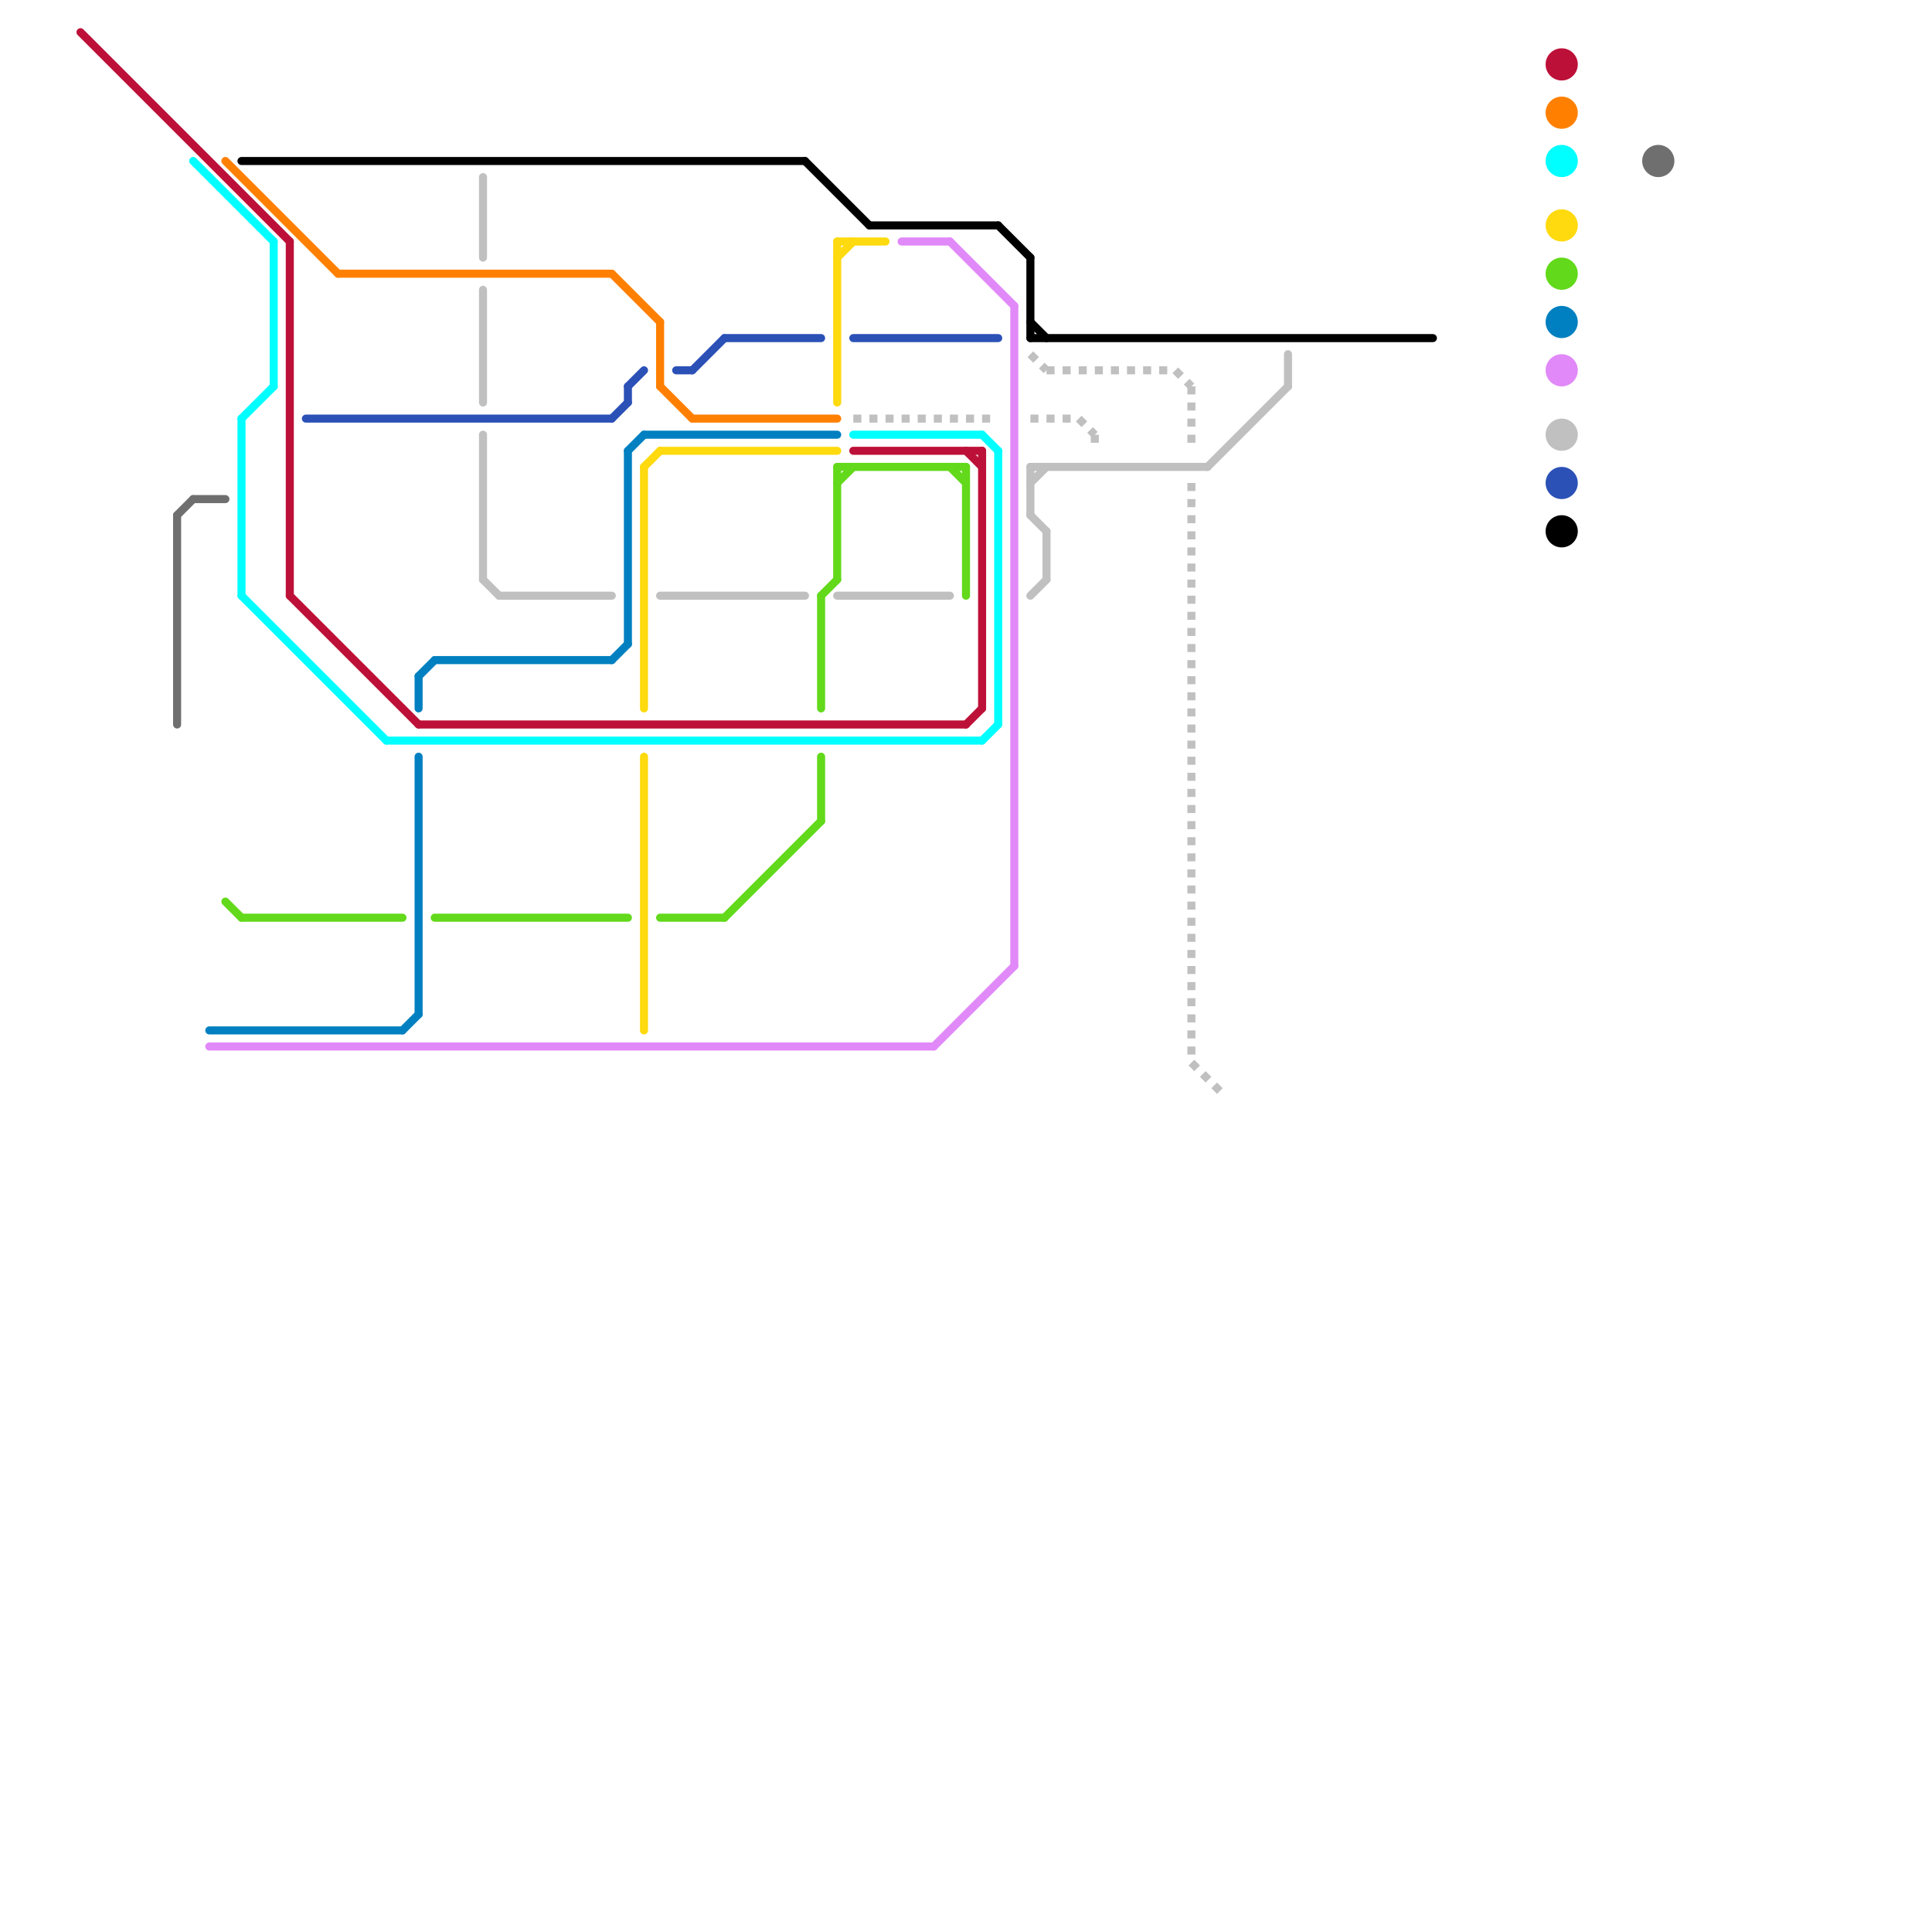 
<svg version="1.1" xmlns="http://www.w3.org/2000/svg" viewBox="0 0 120 120">
<style>text { font: 1px Helvetica; font-weight: 600; white-space: pre; dominant-baseline: central; } line { stroke-width: 0.5; fill: none; stroke-linecap: round; stroke-linejoin: round; } .c0 { stroke: #bd1038 } .c1 { stroke: #00ffff } .c2 { stroke: #0080c0 } .c3 { stroke: #feda0e } .c4 { stroke: #62d91a } .c5 { stroke: #ff8000 } .c6 { stroke: #2b51b7 } .c7 { stroke: #c0c0c0 } .c8 { stroke: #e189f8 } .c9 { stroke: #000000 } .c10 { stroke: #6f6f6f } .w3 { stroke-width: .5; }.l2 { stroke-dasharray: .5 .5; stroke-linecap: butt; }</style><defs><g id="clg-bd1038"><circle r="0.6" fill="#bd1038"/><circle r="0.3" fill="#fff"/></g><g id="clg-6f6f6f"><circle r="0.6" fill="#6f6f6f"/><circle r="0.3" fill="#fff"/></g><g id="clg-00ffff"><circle r="0.6" fill="#00ffff"/><circle r="0.3" fill="#fff"/></g><g id="clg-0080c0"><circle r="0.6" fill="#0080c0"/><circle r="0.3" fill="#fff"/></g><g id="clg-e189f8"><circle r="0.6" fill="#e189f8"/><circle r="0.3" fill="#fff"/></g><g id="clg-ff8000"><circle r="0.6" fill="#ff8000"/><circle r="0.3" fill="#fff"/></g><g id="clg-62d91a"><circle r="0.6" fill="#62d91a"/><circle r="0.3" fill="#fff"/></g><g id="clg-000000"><circle r="0.6" fill="#000000"/><circle r="0.3" fill="#fff"/></g><g id="clg-2b51b7"><circle r="0.6" fill="#2b51b7"/><circle r="0.3" fill="#fff"/></g><g id="clg-c0c0c0"><circle r="0.6" fill="#c0c0c0"/><circle r="0.3" fill="#fff"/></g><g id="clg-feda0e"><circle r="0.6" fill="#feda0e"/><circle r="0.3" fill="#fff"/></g></defs><line class="c0 " x1="18" y1="15" x2="18" y2="37"/><line class="c0 " x1="53" y1="28" x2="61" y2="28"/><line class="c0 " x1="60" y1="28" x2="61" y2="29"/><line class="c0 " x1="26" y1="45" x2="60" y2="45"/><line class="c0 " x1="61" y1="28" x2="61" y2="44"/><line class="c0 " x1="18" y1="37" x2="26" y2="45"/><line class="c0 " x1="60" y1="45" x2="61" y2="44"/><line class="c0 " x1="5" y1="2" x2="18" y2="15"/><circle cx="97" cy="4" r="1" fill="#bd1038" /><line class="c1 " x1="61" y1="27" x2="62" y2="28"/><line class="c1 " x1="15" y1="26" x2="17" y2="24"/><line class="c1 " x1="15" y1="26" x2="15" y2="37"/><line class="c1 " x1="24" y1="46" x2="61" y2="46"/><line class="c1 " x1="17" y1="15" x2="17" y2="24"/><line class="c1 " x1="62" y1="28" x2="62" y2="45"/><line class="c1 " x1="61" y1="46" x2="62" y2="45"/><line class="c1 " x1="15" y1="37" x2="24" y2="46"/><line class="c1 " x1="12" y1="10" x2="17" y2="15"/><line class="c1 " x1="53" y1="27" x2="61" y2="27"/><circle cx="97" cy="10" r="1" fill="#00ffff" /><line class="c2 " x1="38" y1="41" x2="39" y2="40"/><line class="c2 " x1="40" y1="27" x2="52" y2="27"/><line class="c2 " x1="13" y1="64" x2="25" y2="64"/><line class="c2 " x1="39" y1="28" x2="40" y2="27"/><line class="c2 " x1="26" y1="47" x2="26" y2="63"/><line class="c2 " x1="27" y1="41" x2="38" y2="41"/><line class="c2 " x1="39" y1="28" x2="39" y2="40"/><line class="c2 " x1="26" y1="42" x2="27" y2="41"/><line class="c2 " x1="26" y1="42" x2="26" y2="44"/><line class="c2 " x1="25" y1="64" x2="26" y2="63"/><circle cx="97" cy="20" r="1" fill="#0080c0" /><line class="c3 " x1="52" y1="15" x2="55" y2="15"/><line class="c3 " x1="52" y1="15" x2="52" y2="25"/><line class="c3 " x1="40" y1="29" x2="41" y2="28"/><line class="c3 " x1="40" y1="47" x2="40" y2="64"/><line class="c3 " x1="52" y1="16" x2="53" y2="15"/><line class="c3 " x1="40" y1="29" x2="40" y2="44"/><line class="c3 " x1="41" y1="28" x2="52" y2="28"/><circle cx="97" cy="14" r="1" fill="#feda0e" /><line class="c4 " x1="15" y1="57" x2="25" y2="57"/><line class="c4 " x1="27" y1="57" x2="39" y2="57"/><line class="c4 " x1="52" y1="29" x2="60" y2="29"/><line class="c4 " x1="51" y1="47" x2="51" y2="51"/><line class="c4 " x1="60" y1="29" x2="60" y2="37"/><line class="c4 " x1="59" y1="29" x2="60" y2="30"/><line class="c4 " x1="52" y1="30" x2="53" y2="29"/><line class="c4 " x1="51" y1="37" x2="51" y2="44"/><line class="c4 " x1="51" y1="37" x2="52" y2="36"/><line class="c4 " x1="14" y1="56" x2="15" y2="57"/><line class="c4 " x1="41" y1="57" x2="45" y2="57"/><line class="c4 " x1="52" y1="29" x2="52" y2="36"/><line class="c4 " x1="45" y1="57" x2="51" y2="51"/><circle cx="97" cy="17" r="1" fill="#62d91a" /><line class="c5 " x1="41" y1="24" x2="43" y2="26"/><line class="c5 " x1="21" y1="17" x2="38" y2="17"/><line class="c5 " x1="14" y1="10" x2="21" y2="17"/><line class="c5 " x1="43" y1="26" x2="52" y2="26"/><line class="c5 " x1="38" y1="17" x2="41" y2="20"/><line class="c5 " x1="41" y1="20" x2="41" y2="24"/><circle cx="97" cy="7" r="1" fill="#ff8000" /><line class="c6 " x1="43" y1="23" x2="45" y2="21"/><line class="c6 " x1="19" y1="26" x2="38" y2="26"/><line class="c6 " x1="39" y1="24" x2="39" y2="25"/><line class="c6 " x1="53" y1="21" x2="62" y2="21"/><line class="c6 " x1="39" y1="24" x2="40" y2="23"/><line class="c6 " x1="42" y1="23" x2="43" y2="23"/><line class="c6 " x1="45" y1="21" x2="51" y2="21"/><line class="c6 " x1="38" y1="26" x2="39" y2="25"/><circle cx="97" cy="30" r="1" fill="#2b51b7" /><line class="c7 " x1="30" y1="11" x2="30" y2="16"/><line class="c7 " x1="64" y1="30" x2="65" y2="29"/><line class="c7 " x1="64" y1="37" x2="65" y2="36"/><line class="c7 " x1="31" y1="37" x2="38" y2="37"/><line class="c7 " x1="41" y1="37" x2="50" y2="37"/><line class="c7 " x1="64" y1="29" x2="75" y2="29"/><line class="c7 " x1="80" y1="22" x2="80" y2="24"/><line class="c7 " x1="64" y1="29" x2="64" y2="32"/><line class="c7 " x1="64" y1="32" x2="65" y2="33"/><line class="c7 " x1="30" y1="18" x2="30" y2="25"/><line class="c7 " x1="65" y1="33" x2="65" y2="36"/><line class="c7 " x1="52" y1="37" x2="59" y2="37"/><line class="c7 " x1="30" y1="27" x2="30" y2="36"/><line class="c7 " x1="75" y1="29" x2="80" y2="24"/><line class="c7 " x1="30" y1="36" x2="31" y2="37"/><circle cx="97" cy="27" r="1" fill="#c0c0c0" /><line class="c7 l2" x1="74" y1="30" x2="74" y2="66"/><line class="c7 l2" x1="74" y1="24" x2="74" y2="28"/><line class="c7 l2" x1="53" y1="26" x2="62" y2="26"/><line class="c7 l2" x1="73" y1="23" x2="74" y2="24"/><line class="c7 l2" x1="65" y1="23" x2="73" y2="23"/><line class="c7 l2" x1="68" y1="27" x2="68" y2="28"/><line class="c7 l2" x1="64" y1="26" x2="67" y2="26"/><line class="c7 l2" x1="64" y1="22" x2="65" y2="23"/><line class="c7 l2" x1="67" y1="26" x2="68" y2="27"/><line class="c7 l2" x1="74" y1="66" x2="76" y2="68"/><line class="c8 " x1="56" y1="15" x2="59" y2="15"/><line class="c8 " x1="63" y1="19" x2="63" y2="60"/><line class="c8 " x1="13" y1="65" x2="58" y2="65"/><line class="c8 " x1="58" y1="65" x2="63" y2="60"/><line class="c8 " x1="59" y1="15" x2="63" y2="19"/><circle cx="97" cy="23" r="1" fill="#e189f8" /><line class="c9 " x1="64" y1="20" x2="65" y2="21"/><line class="c9 " x1="15" y1="10" x2="50" y2="10"/><line class="c9 " x1="50" y1="10" x2="54" y2="14"/><line class="c9 " x1="62" y1="14" x2="64" y2="16"/><line class="c9 " x1="64" y1="21" x2="89" y2="21"/><line class="c9 " x1="64" y1="16" x2="64" y2="21"/><line class="c9 " x1="54" y1="14" x2="62" y2="14"/><circle cx="97" cy="33" r="1" fill="#000000" /><line class="c10 " x1="12" y1="31" x2="14" y2="31"/><line class="c10 " x1="11" y1="32" x2="12" y2="31"/><line class="c10 " x1="11" y1="32" x2="11" y2="45"/><circle cx="103" cy="10" r="1" fill="#6f6f6f" />
</svg>
